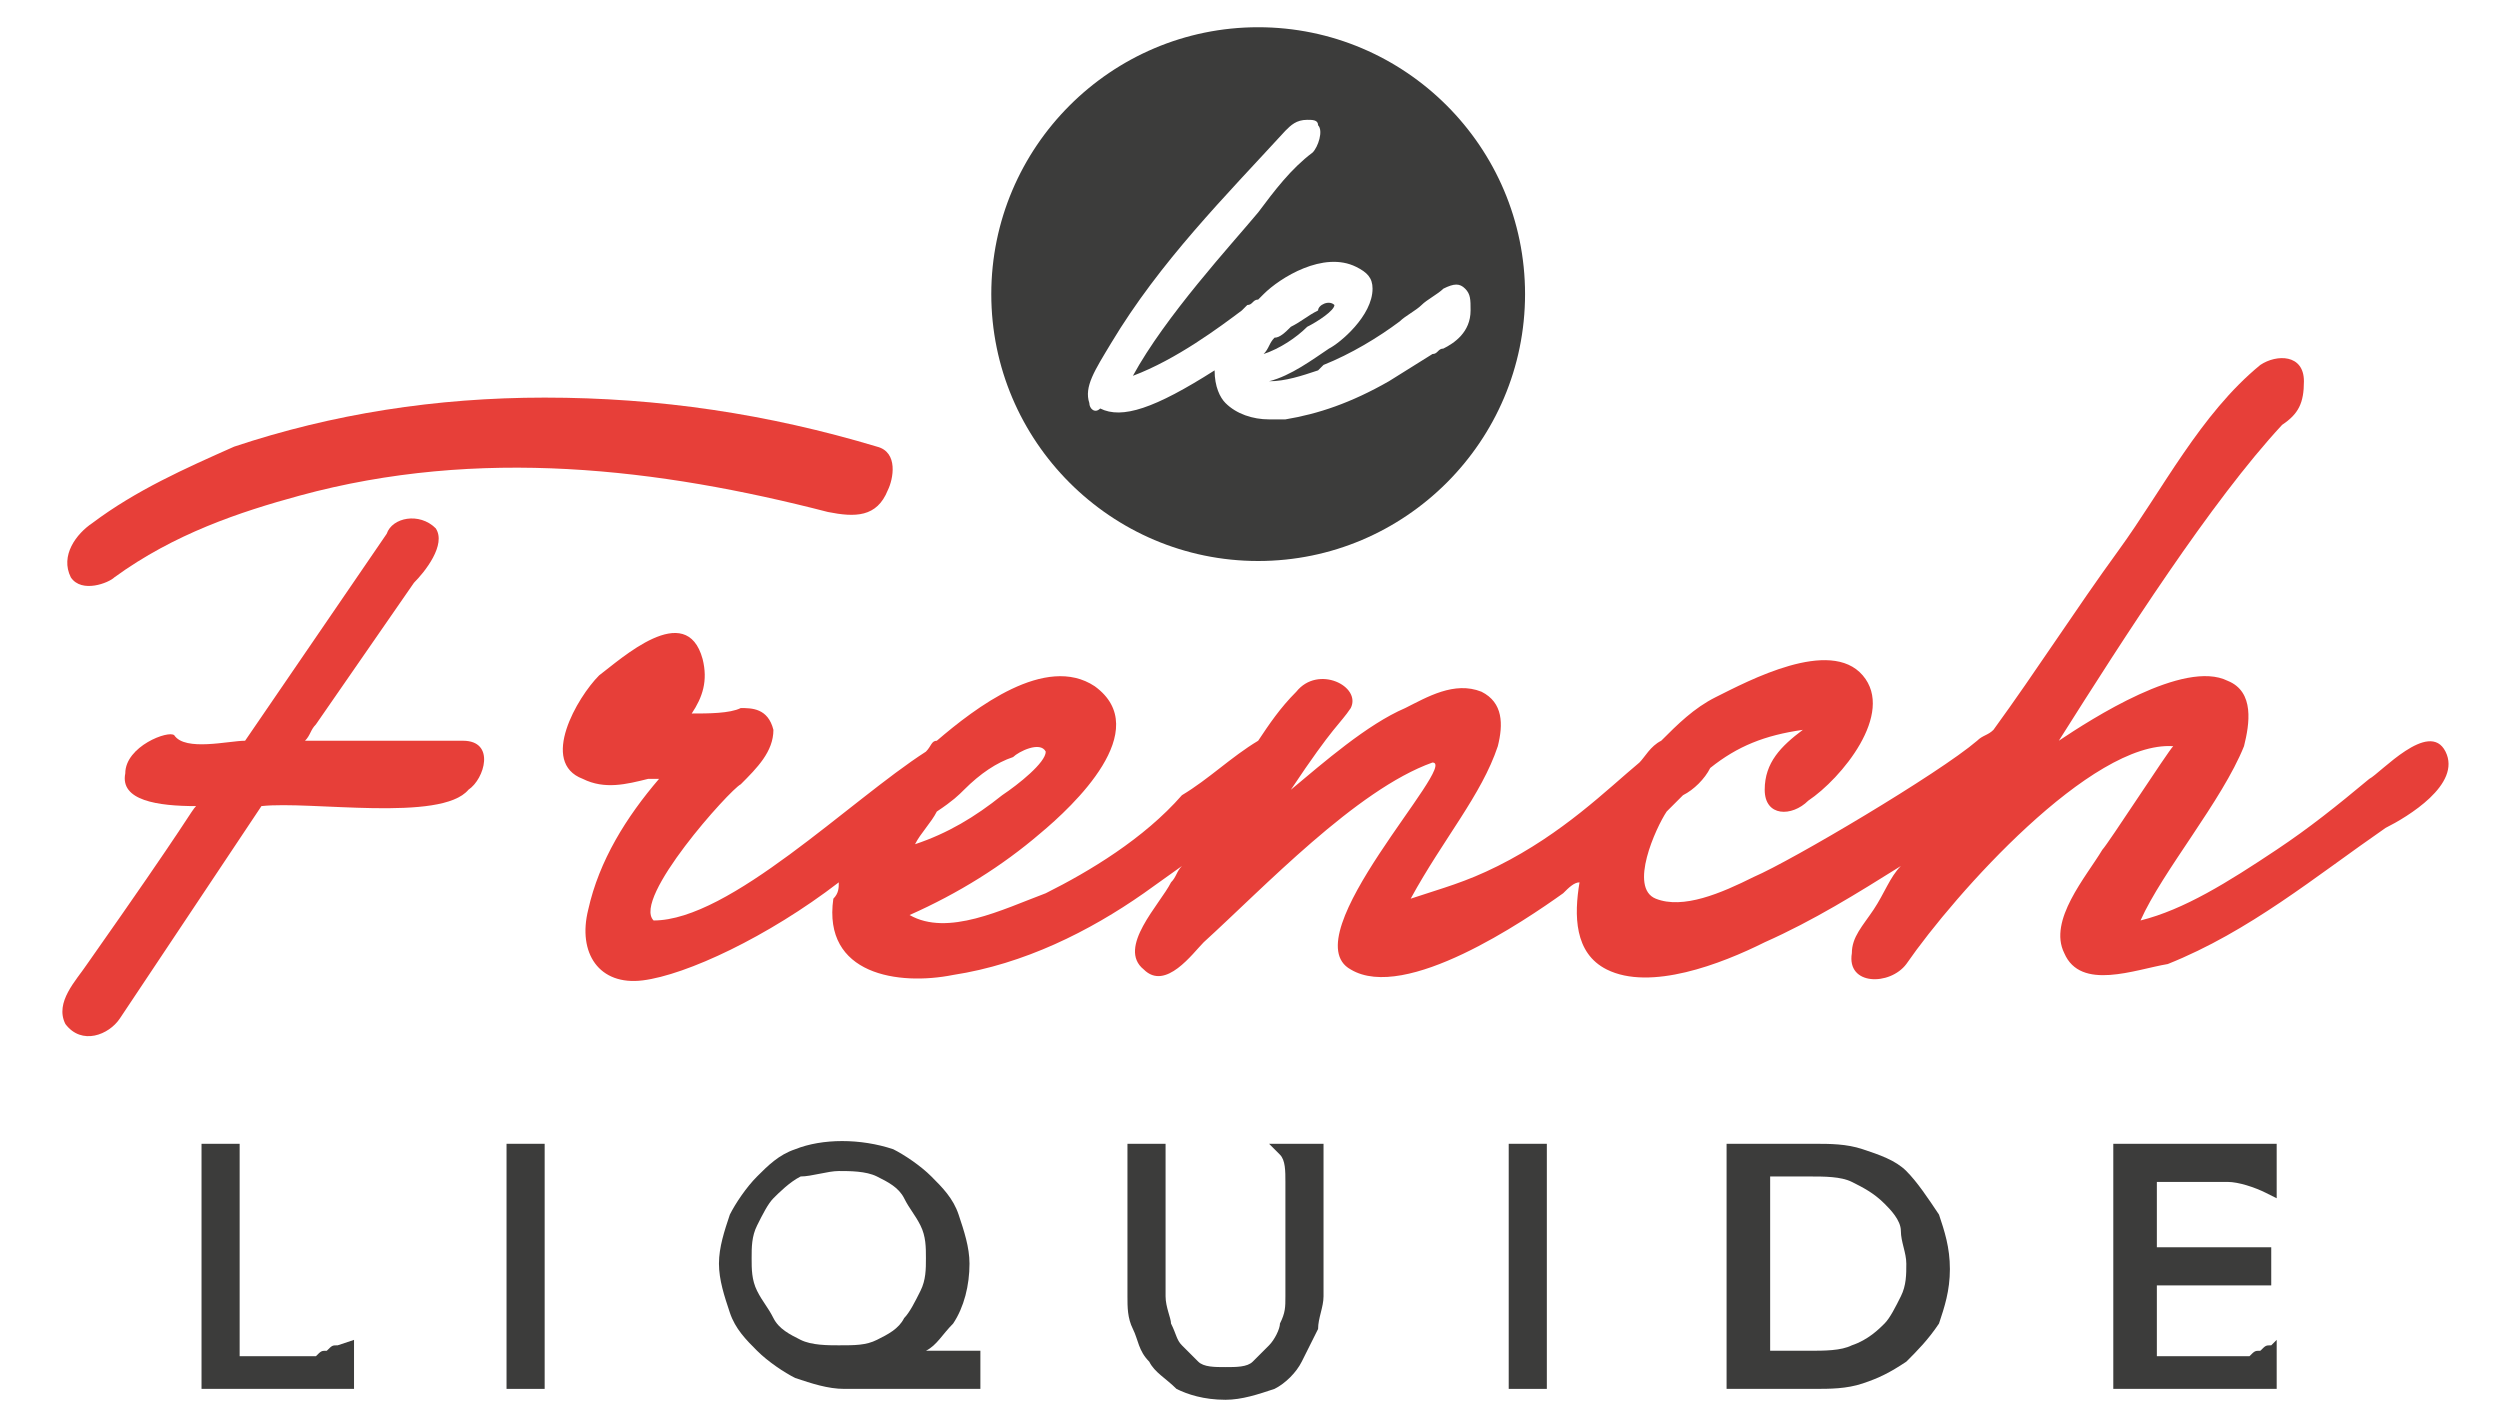 <?xml version="1.0" encoding="utf-8"?>
<!-- Generator: Adobe Illustrator 26.2.1, SVG Export Plug-In . SVG Version: 6.00 Build 0)  -->
<svg version="1.1" id="Calque_1" xmlns="http://www.w3.org/2000/svg" xmlns:xlink="http://www.w3.org/1999/xlink" x="0px" y="0px"
	 width="45.9px" height="26px" viewBox="0 0 45.9 26" style="enable-background:new 0 0 45.9 26;" xml:space="preserve">
<style type="text/css">
	.st0{fill:#E73F39;}
	.st1{fill:#3C3C3B;}
</style>
<g>
	<g>
		<path class="st0" d="M2.1,10.6c1.1-0.8,2.3-1.2,3.4-1.5c3.3-0.9,6.6-0.5,9.7,0.3c0.5,0.1,0.9,0.1,1.1-0.4c0.1-0.2,0.2-0.7-0.2-0.8
			c-2-0.6-4-0.9-6.1-0.9c-2,0-3.9,0.3-5.7,0.9C3.4,8.6,2.5,9,1.7,9.6c-0.3,0.2-0.6,0.6-0.4,1C1.5,10.9,2,10.7,2.1,10.6z"/>
		<path class="st0" d="M8.5,13.6c-2.3,0-2.6,0-2.9,0c0.1-0.1,0.1-0.2,0.2-0.3l1.8-2.6C7.8,10.5,8.2,10,8,9.7
			C7.7,9.4,7.2,9.5,7.1,9.8l-2.6,3.8c-0.3,0-1.1,0.2-1.3-0.1c-0.1-0.1-0.9,0.2-0.9,0.7c-0.1,0.5,0.6,0.6,1.3,0.6
			c-0.1,0.1-0.1,0.2-2,2.9c-0.2,0.3-0.6,0.7-0.4,1.1C1.5,19.2,2,19,2.2,18.7l2.6-3.9c0.9-0.1,3.3,0.3,3.8-0.3
			C8.9,14.3,9.1,13.6,8.5,13.6z"/>
		<path class="st0" d="M44.9,13.8c-0.3-0.6-1.2,0.4-1.4,0.5c-0.6,0.5-1.1,0.9-1.7,1.3c-0.9,0.6-1.7,1.1-2.5,1.3
			c0.4-0.9,1.5-2.2,1.9-3.2c0.1-0.4,0.2-1-0.3-1.2c-0.8-0.4-2.5,0.7-3.1,1.1c1.2-1.9,2.8-4.4,4.1-5.8c0.3-0.2,0.4-0.4,0.4-0.8
			c0-0.5-0.5-0.5-0.8-0.3c-1.1,0.9-1.8,2.3-2.6,3.4c-0.8,1.1-1.5,2.2-2.3,3.3c-0.1,0.1-0.2,0.1-0.3,0.2c-0.7,0.6-3.4,2.2-4.1,2.5
			c-0.6,0.3-1.3,0.6-1.8,0.4c-0.5-0.2,0-1.3,0.2-1.6c0.1-0.1,0.2-0.2,0.3-0.3c0.2-0.1,0.4-0.3,0.5-0.5c0.5-0.4,1-0.6,1.7-0.7
			c-0.4,0.3-0.7,0.6-0.7,1.1c0,0.5,0.5,0.5,0.8,0.2c0.6-0.4,1.6-1.6,1-2.3c-0.6-0.7-2.1,0.1-2.7,0.4c-0.4,0.2-0.7,0.5-1,0.8
			c-0.2,0.1-0.3,0.3-0.4,0.4c-0.6,0.5-1.4,1.3-2.6,1.9c-0.6,0.3-1,0.4-1.6,0.6c0.6-1.1,1.3-1.9,1.6-2.8c0.1-0.4,0.1-0.8-0.3-1
			c-0.5-0.2-1,0.1-1.4,0.3c-0.7,0.3-1.5,1-2.1,1.5c0.8-1.2,0.9-1.2,1.1-1.5c0.2-0.4-0.6-0.8-1-0.3c-0.3,0.3-0.5,0.6-0.7,0.9
			c-0.5,0.3-0.9,0.7-1.4,1C21,15.4,20,16,19.2,16.4c-0.8,0.3-1.8,0.8-2.5,0.4c0.9-0.4,1.7-0.9,2.4-1.5c0.6-0.5,2.1-1.9,1-2.7
			c-0.9-0.6-2.2,0.4-2.9,1c-0.1,0-0.1,0.1-0.2,0.2c-1.4,0.9-3.6,3.1-5,3.1c-0.4-0.4,1.4-2.4,1.6-2.5c0.3-0.3,0.6-0.6,0.6-1
			C14.1,13,13.8,13,13.6,13c-0.2,0.1-0.6,0.1-0.9,0.1c0.2-0.3,0.3-0.6,0.2-1c-0.3-1.1-1.5,0-1.9,0.3c-0.4,0.4-1.1,1.6-0.3,1.9
			c0.4,0.2,0.8,0.1,1.2,0h0.2c-0.6,0.7-1.1,1.5-1.3,2.4c-0.2,0.8,0.2,1.4,1,1.3c0.8-0.1,2.3-0.8,3.6-1.8c0,0.1,0,0.2-0.1,0.3
			c-0.2,1.4,1.2,1.6,2.2,1.4c1.3-0.2,2.5-0.8,3.5-1.5l0.7-0.5c-0.1,0.1-0.1,0.2-0.2,0.3c-0.2,0.4-1,1.2-0.5,1.6
			c0.4,0.4,0.9-0.3,1.1-0.5c1.1-1,2.8-2.8,4.2-3.3c0.5,0-2.6,3.2-1.5,3.8c1,0.6,3.2-0.9,3.9-1.4c0.1-0.1,0.2-0.2,0.3-0.2
			c-0.1,0.6-0.1,1.3,0.5,1.6c0.8,0.4,2.1-0.1,2.9-0.5c0.9-0.4,1.7-0.9,2.5-1.4c-0.2,0.2-0.3,0.5-0.5,0.8c-0.2,0.3-0.4,0.5-0.4,0.8
			c-0.1,0.6,0.7,0.6,1,0.2c0.9-1.3,3.4-4.1,4.9-4c-0.1,0.1-1.2,1.8-1.3,1.9c-0.3,0.5-1,1.3-0.7,1.9c0.3,0.7,1.3,0.3,1.9,0.2
			c1.5-0.6,2.7-1.6,4-2.5C44.2,15,45.2,14.4,44.9,13.8z M17.7,14.5C17.7,14.5,17.8,14.4,17.7,14.5c0.3-0.3,0.6-0.5,0.9-0.6
			c0.1-0.1,0.5-0.3,0.6-0.1c0,0.2-0.5,0.6-0.8,0.8c-0.5,0.4-1,0.7-1.6,0.9c0.1-0.2,0.3-0.4,0.4-0.6C17.5,14.7,17.6,14.6,17.7,14.5z"
			/>
		<g>
			<path class="st1" d="M23.1,0.5c-2.7,0-4.9,2.2-4.9,4.9s2.2,4.9,4.9,4.9S28,8.1,28,5.4S25.8,0.5,23.1,0.5z M26.5,6.4
				c-0.1,0-0.1,0.1-0.2,0.1L25.5,7c-0.7,0.4-1.3,0.6-1.9,0.7c-0.1,0-0.2,0-0.3,0c-0.3,0-0.6-0.1-0.8-0.3c-0.1-0.1-0.2-0.3-0.2-0.6
				c-1.1,0.7-1.7,0.9-2.1,0.7C20.1,7.6,20,7.5,20,7.4c-0.1-0.3,0.1-0.6,0.4-1.1c0.9-1.5,2.1-2.7,3.2-3.9c0.1-0.1,0.2-0.2,0.4-0.2
				c0.1,0,0.2,0,0.2,0.1c0.1,0.1,0,0.4-0.1,0.5c-0.4,0.3-0.7,0.7-1,1.1c-0.5,0.6-1.7,1.9-2.3,3l0,0c0.8-0.3,1.6-0.9,2-1.2
				c0,0,0.1-0.1,0.1-0.1c0.1,0,0.1-0.1,0.2-0.1c0,0,0.1-0.1,0.1-0.1c0.3-0.3,1.1-0.8,1.7-0.5c0.2,0.1,0.3,0.2,0.3,0.4
				c0,0.5-0.6,1-0.8,1.1c-0.3,0.2-0.7,0.5-1.1,0.6c0.3,0,0.6-0.1,0.9-0.2l0.1-0.1c0.5-0.2,1-0.5,1.4-0.8c0.1-0.1,0.3-0.2,0.4-0.3
				c0.1-0.1,0.3-0.2,0.4-0.3l0,0c0.2-0.1,0.3-0.1,0.4,0c0.1,0.1,0.1,0.2,0.1,0.4C27,6.1,26.7,6.3,26.5,6.4z"/>
			<path class="st1" d="M24.5,5.6c-0.1-0.1-0.3,0-0.3,0.1c-0.2,0.1-0.3,0.2-0.5,0.3c0,0,0,0,0,0c-0.1,0.1-0.2,0.2-0.3,0.2
				c-0.1,0.1-0.1,0.2-0.2,0.3c0.3-0.1,0.6-0.3,0.8-0.5C24.2,5.9,24.5,5.7,24.5,5.6z"/>
		</g>
	</g>
	<g>
		<rect x="9.3" y="21" class="st1" width="0.7" height="4.5"/>
		<path class="st1" d="M17.5,24.3c0.2-0.3,0.3-0.7,0.3-1.1c0-0.3-0.1-0.6-0.2-0.9c-0.1-0.3-0.3-0.5-0.5-0.7
			c-0.2-0.2-0.5-0.4-0.7-0.5c-0.6-0.2-1.3-0.2-1.8,0c-0.3,0.1-0.5,0.3-0.7,0.5c-0.2,0.2-0.4,0.5-0.5,0.7c-0.1,0.3-0.2,0.6-0.2,0.9
			c0,0.3,0.1,0.6,0.2,0.9c0.1,0.3,0.3,0.5,0.5,0.7c0.2,0.2,0.5,0.4,0.7,0.5c0.3,0.1,0.6,0.2,0.9,0.2H18v-0.7h-1
			C17.2,24.7,17.3,24.5,17.5,24.3z M15.4,21.5c0.2,0,0.5,0,0.7,0.1c0.2,0.1,0.4,0.2,0.5,0.4c0.1,0.2,0.2,0.3,0.3,0.5
			c0.1,0.2,0.1,0.4,0.1,0.6c0,0.2,0,0.4-0.1,0.6c-0.1,0.2-0.2,0.4-0.3,0.5c-0.1,0.2-0.3,0.3-0.5,0.4c-0.2,0.1-0.4,0.1-0.7,0.1
			c-0.2,0-0.5,0-0.7-0.1c-0.2-0.1-0.4-0.2-0.5-0.4c-0.1-0.2-0.2-0.3-0.3-0.5c-0.1-0.2-0.1-0.4-0.1-0.6c0-0.2,0-0.4,0.1-0.6
			c0.1-0.2,0.2-0.4,0.3-0.5c0.1-0.1,0.3-0.3,0.5-0.4C14.9,21.6,15.2,21.5,15.4,21.5z"/>
		<path class="st1" d="M23.5,21.2c0.1,0.1,0.1,0.3,0.1,0.5c0,0.2,0,0.3,0,0.5v1.6c0,0.2,0,0.3-0.1,0.5c0,0.1-0.1,0.3-0.2,0.4
			c-0.1,0.1-0.2,0.2-0.3,0.3c-0.1,0.1-0.3,0.1-0.5,0.1c-0.2,0-0.4,0-0.5-0.1c-0.1-0.1-0.2-0.2-0.3-0.3c-0.1-0.1-0.1-0.2-0.2-0.4
			c0-0.1-0.1-0.3-0.1-0.5V21h-0.7v2.8c0,0.2,0,0.4,0.1,0.6c0.1,0.2,0.1,0.4,0.3,0.6c0.1,0.2,0.3,0.3,0.5,0.5
			c0.2,0.1,0.5,0.2,0.9,0.2c0.3,0,0.6-0.1,0.9-0.2c0.2-0.1,0.4-0.3,0.5-0.5c0.1-0.2,0.2-0.4,0.3-0.6c0-0.2,0.1-0.4,0.1-0.6V21h-1
			L23.5,21.2z"/>
		<rect x="27.7" y="21" class="st1" width="0.7" height="4.5"/>
		<path class="st1" d="M35,21.5L35,21.5L35,21.5c-0.2-0.2-0.5-0.3-0.8-0.4C33.9,21,33.6,21,33.3,21h-1.6v4.5h1.6
			c0.3,0,0.6,0,0.9-0.1c0.3-0.1,0.5-0.2,0.8-0.4c0.2-0.2,0.4-0.4,0.6-0.7c0.1-0.3,0.2-0.6,0.2-1c0-0.4-0.1-0.7-0.2-1
			C35.4,22,35.2,21.7,35,21.5z M35,23.2c0,0.2,0,0.4-0.1,0.6c-0.1,0.2-0.2,0.4-0.3,0.5c-0.1,0.1-0.3,0.3-0.6,0.4
			c-0.2,0.1-0.5,0.1-0.8,0.1h-0.7v-3.2h0.7c0.3,0,0.6,0,0.8,0.1c0.2,0.1,0.4,0.2,0.6,0.4c0.1,0.1,0.3,0.3,0.3,0.5
			C34.9,22.8,35,23,35,23.2z"/>
		<path class="st1" d="M6.2,24.7L6.2,24.7c-0.1,0-0.1,0-0.2,0.1c-0.1,0-0.1,0-0.2,0.1c-0.1,0-0.2,0-0.2,0c-0.1,0-0.1,0-0.2,0h-1V21
			H3.7v4.5h2.8l0-0.9L6.2,24.7z"/>
		<path class="st1" d="M41.7,24.7L41.7,24.7c-0.1,0-0.1,0-0.2,0.1c-0.1,0-0.1,0-0.2,0.1c-0.1,0-0.1,0-0.2,0c-0.1,0-0.1,0-0.2,0h-1.3
			v-1.3h2.1v-0.7h-2.1v-1.2h1.3c0.2,0,0.5,0.1,0.7,0.2l0.2,0.1V21h-3v4.5h3v-0.9L41.7,24.7z"/>
	</g>
</g>
</svg>
